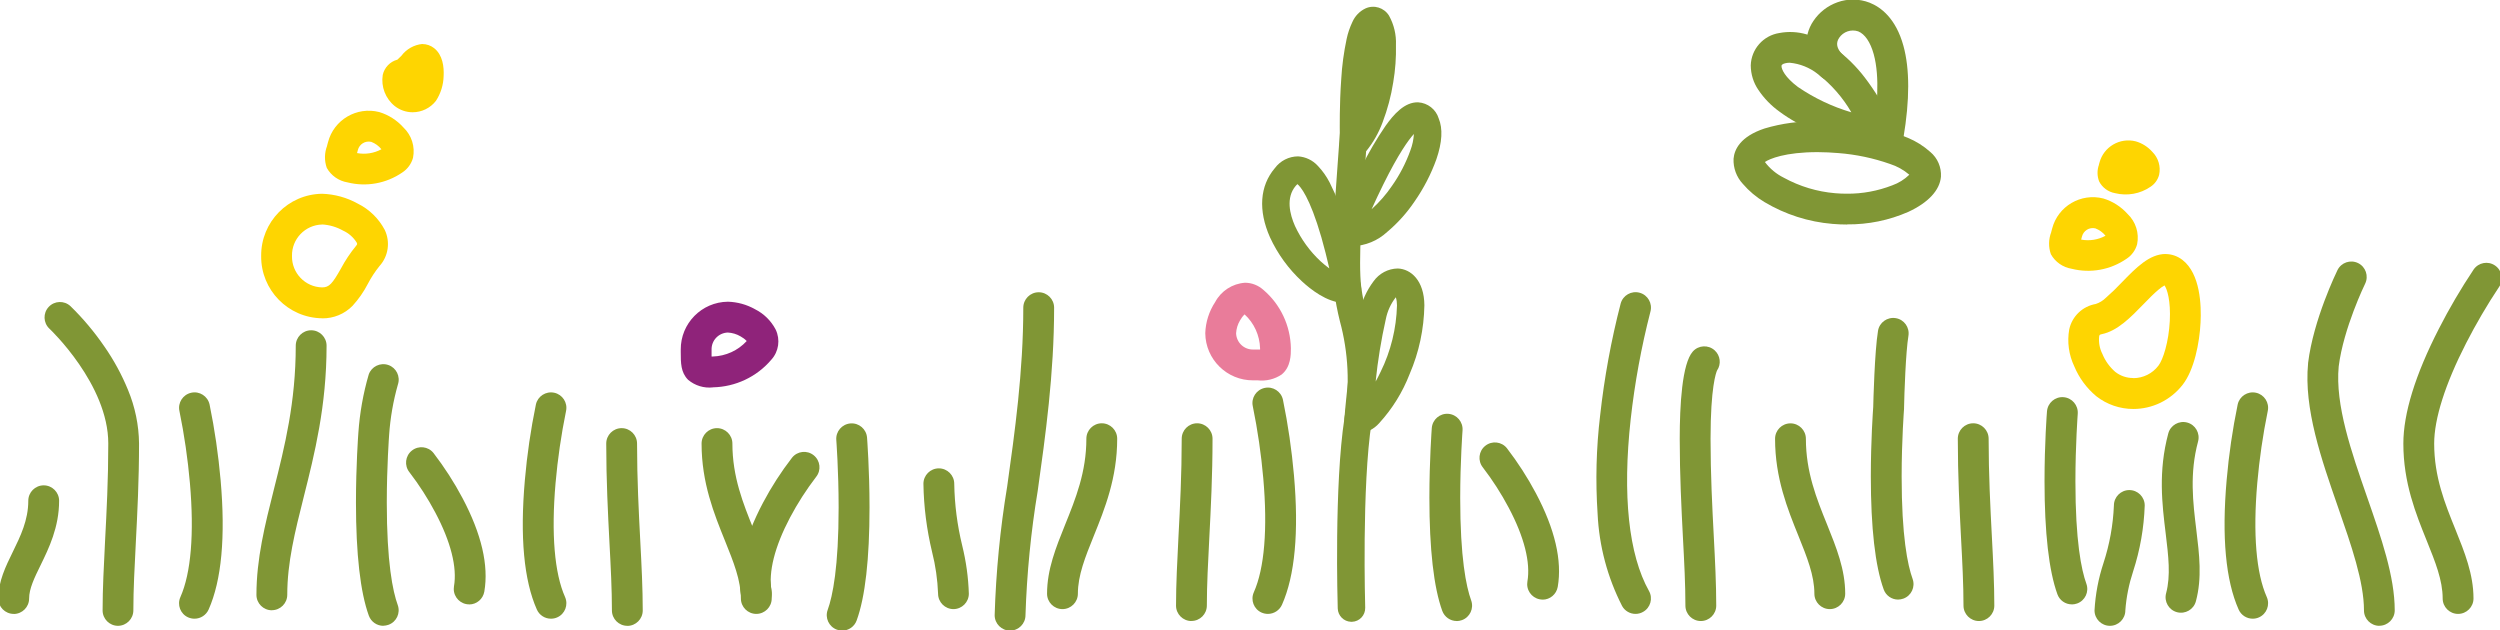 <?xml version="1.0" encoding="UTF-8"?><svg id="a" xmlns="http://www.w3.org/2000/svg" viewBox="0 0 365 92"><path d="M308.05,91.37c-1.24,0-2.25-1.01-2.25-2.25,.13-2.35,.57-4.68,1.31-6.92,.89-2.72,1.4-5.54,1.52-8.4,0-1.24,1.01-2.25,2.25-2.25s2.25,1.01,2.25,2.25c-.11,3.27-.68,6.5-1.69,9.61-.61,1.85-1,3.76-1.14,5.71,0,1.24-1.01,2.25-2.25,2.25h0Zm-40.9-2.44c-1.24,0-2.25-1.01-2.25-2.25,0-2.67-1.08-5.34-2.32-8.42-1.6-3.96-3.42-8.46-3.42-14.2,0-1.24,1.01-2.25,2.25-2.25s2.25,1.01,2.25,2.25c0,4.87,1.57,8.76,3.09,12.51,1.36,3.38,2.65,6.57,2.65,10.11,0,1.24-1.01,2.25-2.25,2.25Zm-112.03,0c-1.24,0-2.25-1.01-2.25-2.25,0-3.54,1.29-6.73,2.65-10.11,1.52-3.76,3.09-7.65,3.09-12.52,0-1.24,1.01-2.25,2.25-2.25s2.25,1.01,2.25,2.25c0,5.74-1.82,10.24-3.42,14.2-1.25,3.09-2.32,5.75-2.32,8.43,0,1.24-1.01,2.25-2.25,2.25h0Zm-15.91,0c-1.24,0-2.25-1.01-2.25-2.25-.08-2.06-.37-4.11-.88-6.11-.78-3.26-1.21-6.59-1.26-9.94,0-1.24,1.01-2.25,2.25-2.25s2.25,1.01,2.25,2.25c.05,3.04,.44,6.06,1.16,9.01,.57,2.31,.9,4.67,.97,7.04,0,1.24-1.01,2.25-2.25,2.25h0Zm-99.52,.17c-1.24,0-2.25-1.01-2.25-2.25,0-5.27,1.24-10.21,2.56-15.45,1.57-6.23,3.18-12.67,3.18-20.93,0-1.24,1.01-2.25,2.25-2.25h0c1.24,0,2.25,1.01,2.25,2.25h0c0,8.81-1.76,15.83-3.32,22.02-1.3,5.17-2.42,9.63-2.42,14.35,0,1.24-1.01,2.25-2.25,2.25h0Zm278.15,.28c-1.2-.32-1.91-1.56-1.59-2.76,.69-2.58,.34-5.43-.06-8.74-.52-4.24-1.11-9.05,.38-14.6,.32-1.2,1.56-1.91,2.76-1.59,1.2,.32,1.91,1.56,1.59,2.76-1.26,4.7-.75,8.86-.26,12.89,.44,3.61,.86,7.03-.06,10.45-.32,1.2-1.56,1.91-2.76,1.59h0Zm-69.52,1.29c-1.24,0-2.25-1.01-2.25-2.25,0-3.05-.17-6.38-.36-9.9-.22-4.27-.47-9.1-.47-14.47,0-4.84,.33-10.98,1.92-12.74,.83-.92,2.25-1,3.18-.16,0,0,0,0,0,0,.83,.75,.99,2.01,.35,2.94-.14,.3-.95,2.43-.95,9.96,0,5.25,.25,10.02,.47,14.23,.19,3.59,.36,6.97,.36,10.14,0,1.24-1.01,2.25-2.25,2.25,0,0,0,0,0,0Zm40.6,0c-1.24,0-2.25-1.01-2.25-2.25,0-3.05-.17-6.38-.36-9.9-.22-4.26-.47-9.1-.47-14.47,0-1.24,1.01-2.25,2.25-2.25s2.25,1.01,2.25,2.25c0,5.25,.25,10.02,.47,14.23,.19,3.59,.36,6.97,.36,10.14,0,1.24-1.01,2.25-2.25,2.25h0Zm-114.97,0c-1.24,0-2.25-1.01-2.25-2.25,0-3.17,.18-6.55,.36-10.14,.22-4.21,.47-8.98,.47-14.23,0-1.24,1.01-2.25,2.25-2.25,0,0,0,0,0,0,1.24,0,2.25,1.01,2.25,2.25,0,5.36-.25,10.2-.47,14.46-.18,3.53-.36,6.86-.36,9.9,0,1.24-1,2.25-2.25,2.25,0,0,0,0,0,0Zm64.84-1.04c-.81,0-1.57-.44-1.96-1.15-2.14-4.18-3.36-8.77-3.58-13.46-.32-4.79-.2-9.6,.37-14.37,.61-5.51,1.61-10.97,3-16.34,.33-1.2,1.57-1.9,2.77-1.57,1.2,.33,1.9,1.57,1.57,2.77,0,0,0,0,0,0-1.33,5.16-2.29,10.41-2.88,15.7-1.22,11.1-.3,19.77,2.67,25.07,.61,1.08,.22,2.46-.87,3.06-.33,.19-.71,.29-1.1,.29h0Zm-53.68,0c-.31,0-.63-.07-.91-.19-1.14-.5-1.65-1.83-1.14-2.97h0c1.55-3.49,2.03-9.24,1.38-16.63-.31-3.53-.82-7.05-1.53-10.52-.27-1.21,.5-2.41,1.72-2.68,0,0,0,0,0,0,1.21-.27,2.41,.5,2.68,1.72,0,0,0,0,0,0,.75,3.64,1.28,7.33,1.61,11.03,.73,8.29,.14,14.65-1.75,18.9-.36,.81-1.17,1.34-2.06,1.34h0Zm40.11-2.09c-1.24,0-2.25-1.01-2.25-2.25,0-.13,.01-.26,.03-.38,.48-2.78-.46-6.51-2.73-10.79-1.09-2.06-2.35-4.02-3.77-5.87-.78-.97-.62-2.39,.35-3.16,0,0,0,0,0,0,.97-.78,2.39-.62,3.16,.35,0,0,0,0,0,0,1.59,2.07,3.01,4.27,4.23,6.57,2.78,5.24,3.85,9.84,3.19,13.67-.19,1.08-1.12,1.87-2.21,1.87h0Zm-114.8,1.39c-1.09,0-2.03-.79-2.21-1.86-.67-3.82,.41-8.42,3.19-13.67,1.22-2.31,2.64-4.51,4.24-6.58,.78-.97,2.19-1.13,3.16-.35h0c.97,.78,1.13,2.19,.35,3.16h0c-1.43,1.87-2.71,3.86-3.81,5.94-2.24,4.25-3.18,7.96-2.69,10.72,.21,1.22-.61,2.39-1.83,2.6-.13,.02-.26,.04-.39,.04Zm102.27,1.74c-.95,0-1.79-.59-2.12-1.48-1.24-3.43-1.88-8.98-1.88-16.52,0-5.5,.34-9.99,.35-10.18,.1-1.24,1.18-2.17,2.42-2.07,1.24,.1,2.16,1.18,2.07,2.42,0,.04-.34,4.53-.34,9.87,0,8.72,.87,12.94,1.6,14.95,.42,1.17-.18,2.46-1.35,2.88-.25,.09-.5,.13-.76,.14h0Zm64.44-3.13c-.95,0-1.79-.59-2.11-1.48-1.24-3.42-1.88-8.98-1.88-16.52,0-5.22,.31-9.53,.35-10.12,.02-.8,.2-8.11,.7-11.12,.2-1.23,1.36-2.05,2.59-1.85,0,0,0,0,0,0,1.23,.2,2.05,1.36,1.85,2.59,0,0,0,0,0,0-.39,2.33-.6,8.4-.64,10.54v.12s-.35,4.53-.35,9.87c0,8.72,.87,12.94,1.6,14.95,.42,1.17-.18,2.46-1.35,2.88-.25,.09-.5,.13-.77,.14h0Zm25.36,.7c-.95,0-1.79-.59-2.11-1.48-1.24-3.43-1.88-8.98-1.88-16.52,0-5.5,.34-9.99,.36-10.18,.1-1.24,1.18-2.17,2.42-2.07,1.24,.1,2.16,1.18,2.07,2.42,0,.04-.34,4.53-.34,9.87,0,8.71,.87,12.94,1.6,14.95,.42,1.17-.18,2.46-1.35,2.88-.25,.09-.5,.13-.77,.14h0Zm-155.02,3.83c-1.24,0-2.25-1.01-2.25-2.25h0c.19-6.3,.8-12.59,1.83-18.81,1.1-7.85,2.35-16.74,2.35-26.09,0-1.24,1.01-2.25,2.25-2.25s2.25,1.01,2.25,2.25c0,9.67-1.27,18.72-2.39,26.72-1,6.01-1.59,12.09-1.79,18.18,0,1.24-1.01,2.25-2.25,2.25h0Z" style="fill:#809635;"/><path d="M110.42,89.63c-1.24,0-2.25-1.01-2.25-2.25,0-2.67-1.08-5.34-2.32-8.42-1.6-3.96-3.42-8.46-3.42-14.2,0-1.24,1.01-2.25,2.25-2.25s2.25,1.01,2.25,2.25c0,4.87,1.57,8.76,3.09,12.51,1.36,3.38,2.65,6.57,2.65,10.11,0,1.24-1.01,2.25-2.25,2.25Zm-108.42,0c-1.24,0-2.25-1.01-2.25-2.25,0-2.48,1.08-4.69,2.13-6.83,1.11-2.27,2.25-4.61,2.25-7.44,0-1.24,1.01-2.25,2.25-2.25s2.25,1.01,2.25,2.25c0,3.87-1.5,6.94-2.71,9.42-.9,1.83-1.67,3.42-1.67,4.86,0,1.24-1.01,2.25-2.25,2.25Zm356.88,0c-1.24,0-2.25-1.01-2.25-2.25,0-2.67-1.08-5.34-2.32-8.42-1.6-3.96-3.42-8.46-3.42-14.2,0-4.4,1.74-10.04,5.18-16.75,1.52-2.98,3.22-5.87,5.08-8.66,.7-1.02,2.1-1.29,3.13-.58,1.02,.7,1.29,2.1,.58,3.13-1.76,2.64-3.36,5.39-4.81,8.21-3.05,5.96-4.66,11.03-4.66,14.65,0,4.87,1.57,8.76,3.09,12.51,1.36,3.38,2.65,6.57,2.65,10.11,0,1.24-1.01,2.25-2.25,2.25Zm-267.29,1.74c-1.24,0-2.25-1.01-2.25-2.25,0-3.05-.17-6.38-.36-9.9-.22-4.26-.47-9.1-.47-14.46,0-1.24,1.01-2.25,2.25-2.25s2.25,1.01,2.25,2.25c0,5.25,.25,10.02,.47,14.23,.19,3.59,.36,6.97,.36,10.14,0,1.24-1.01,2.25-2.25,2.25Zm-74.36,0c-1.24,0-2.25-1.01-2.25-2.25,0-3.17,.18-6.55,.36-10.14,.22-4.21,.47-8.98,.47-14.23,0-8.63-8.5-16.68-8.59-16.76-.91-.85-.96-2.27-.11-3.18,0,0,0,0,0,0,.85-.91,2.27-.96,3.18-.11,1.85,1.8,3.51,3.79,4.97,5.92,1.37,1.97,2.52,4.09,3.43,6.31,1.03,2.48,1.58,5.13,1.61,7.82,0,5.36-.25,10.2-.47,14.46-.18,3.53-.36,6.86-.36,9.9,0,1.24-1,2.25-2.24,2.26,0,0,0,0,0,0Zm330.16,0c-1.24,0-2.25-1.01-2.25-2.25,0-4.19-1.84-9.47-3.78-15.05-2.46-7.08-5.01-14.39-4.38-21.01v-.06c.78-6.36,4.15-13.26,4.29-13.56,.55-1.12,1.9-1.57,3.01-1.03,1.12,.55,1.57,1.9,1.03,3.01-.03,.06-3.16,6.49-3.86,12.08-.53,5.64,1.85,12.47,4.15,19.08,2.07,5.95,4.03,11.58,4.03,16.53,0,1.24-1.01,2.25-2.25,2.25h0Zm-266.95-1.04c-.89,0-1.7-.52-2.06-1.34-1.89-4.25-2.48-10.61-1.75-18.9,.32-3.7,.86-7.39,1.61-11.03,.26-1.21,1.46-1.98,2.68-1.72,1.21,.26,1.99,1.46,1.72,2.68,0,0,0,0,0,0-.71,3.48-1.22,6.99-1.53,10.52-.64,7.4-.16,13.15,1.39,16.63,.5,1.14-.01,2.47-1.15,2.97-.29,.13-.59,.19-.91,.19Zm-52.05,0c-.31,0-.63-.07-.91-.19-1.14-.5-1.65-1.83-1.14-2.97,0,0,0,0,0,0,1.55-3.49,2.03-9.24,1.39-16.63-.31-3.53-.82-7.05-1.53-10.52-.27-1.21,.5-2.41,1.72-2.68,0,0,0,0,0,0,1.21-.27,2.41,.5,2.68,1.72,0,0,0,0,0,0,.75,3.64,1.28,7.33,1.61,11.03,.73,8.29,.14,14.65-1.75,18.9-.36,.81-1.17,1.34-2.06,1.34Zm300.51,0c-.89,0-1.7-.52-2.06-1.34-1.89-4.25-2.48-10.61-1.75-18.9,.32-3.7,.86-7.39,1.61-11.03,.26-1.21,1.46-1.98,2.67-1.72,1.21,.26,1.99,1.46,1.72,2.68,0,0,0,0,0,0-.71,3.48-1.22,6.99-1.53,10.52-.64,7.4-.16,13.15,1.39,16.63,.5,1.14-.01,2.47-1.15,2.97-.29,.13-.59,.19-.91,.19h0Zm-260.4-2.09c-1.24,0-2.25-1.01-2.25-2.25,0-.13,.01-.26,.03-.38,.48-2.78-.46-6.51-2.73-10.79-1.09-2.06-2.35-4.02-3.77-5.87-.78-.97-.62-2.39,.35-3.16,0,0,0,0,0,0,.97-.78,2.39-.62,3.16,.35,0,0,0,0,0,0,1.59,2.07,3.01,4.27,4.23,6.57,2.78,5.24,3.85,9.84,3.19,13.67-.19,1.08-1.12,1.87-2.21,1.87h0Zm-12.53,3.13c-.95,0-1.79-.59-2.12-1.48-1.24-3.42-1.88-8.98-1.88-16.52,0-5.43,.33-9.87,.35-10.17,.2-2.88,.7-5.74,1.51-8.51,.4-1.17,1.68-1.8,2.86-1.4,0,0,0,0,0,0,1.17,.4,1.8,1.68,1.4,2.86,0,0,0,0,0,0-.68,2.4-1.11,4.87-1.28,7.36v.02s-.34,4.53-.34,9.86c0,8.72,.87,12.94,1.6,14.95,.42,1.17-.18,2.46-1.35,2.88-.25,.09-.5,.13-.76,.14h0Zm66.99,.7c-.26,0-.52-.05-.77-.14-1.17-.42-1.77-1.72-1.35-2.88,.73-2.01,1.6-6.25,1.6-14.98,0-5.33-.34-9.79-.34-9.83-.1-1.24,.83-2.32,2.07-2.42,0,0,0,0,0,0,1.24-.1,2.32,.83,2.42,2.07,.01,.19,.36,4.67,.36,10.18,0,7.54-.63,13.1-1.88,16.52-.32,.89-1.17,1.48-2.11,1.48Z" style="fill:#809635;"/><path d="M47.03,46.47c-4.97-.06-8.95-4.13-8.9-9.09-.05-4.97,3.94-9.03,8.9-9.09,1.83,.06,3.61,.55,5.21,1.44,1.68,.83,3.05,2.17,3.93,3.83,.84,1.76,.54,3.85-.77,5.29-.65,.81-1.22,1.68-1.7,2.6-.6,1.16-1.35,2.24-2.23,3.2-1.16,1.19-2.77,1.85-4.43,1.83Zm0-13.69c-2.48,.06-4.45,2.11-4.4,4.59-.05,2.48,1.92,4.54,4.4,4.59,1.04,0,1.5-.55,2.75-2.76,.62-1.17,1.36-2.27,2.2-3.3,.21-.24,.18-.3,.1-.48-.48-.77-1.17-1.38-1.99-1.75-.94-.53-1.99-.84-3.06-.9Zm269.14,4.31c.9,0,1.76,.31,2.47,.86,2.61,2.03,2.77,6.61,2.64,9.15-.15,2.96-.92,6.9-2.61,9.07-.87,1.12-1.99,2.02-3.26,2.64-1.23,.59-2.58,.9-3.94,.9-1.96,0-3.87-.65-5.41-1.86-1.4-1.17-2.51-2.66-3.21-4.35-.81-1.69-1.07-3.59-.74-5.43,.42-1.9,1.95-3.36,3.87-3.69,.55-.18,1.06-.49,1.47-.9,.81-.71,1.59-1.46,2.33-2.25,2.07-2.13,4.03-4.15,6.41-4.15Zm-4.71,18.12c1.43,0,2.79-.67,3.66-1.81,.69-.88,1.51-3.47,1.67-6.53,.15-2.97-.38-4.64-.77-5.2-.32,.18-.62,.39-.9,.64-.66,.55-1.37,1.28-2.13,2.06-1.89,1.95-3.85,3.96-6.14,4.42-.31,.06-.33,.13-.37,.31-.1,.9,.07,1.8,.48,2.6,.41,1,1.05,1.88,1.86,2.59,.75,.59,1.68,.91,2.64,.9h0ZM61.66,6.43c.62,0,1.22,.21,1.71,.59,1.28,1,1.47,2.77,1.4,4.08-.03,1.29-.42,2.54-1.12,3.62-.82,1.06-2.08,1.67-3.41,1.67-.94,0-1.86-.32-2.6-.9-1.36-1.09-2.03-2.83-1.76-4.55,.24-1.08,1.07-1.95,2.14-2.23,.15-.13,.4-.39,.58-.56,.73-.98,1.85-1.61,3.06-1.73Z" style="fill:#fed501;"/><path d="M104.08,56.56c-1.31,.14-2.61-.26-3.62-1.11-1.07-1.08-1.07-2.46-1.07-4.06v-.34c-.03-3.83,3.05-6.96,6.88-7,1.39,.04,2.74,.41,3.95,1.09,1.3,.65,2.36,1.69,3.03,2.98,.7,1.46,.45,3.21-.64,4.4-2.13,2.51-5.24,3.97-8.54,4.03Zm-.19-4.51h.19c1.88-.06,3.67-.87,4.94-2.26-.26-.27-.57-.5-.9-.68-.56-.33-1.19-.52-1.85-.56-1.35,.04-2.41,1.15-2.38,2.5,0,0,0,1,0,1Z" style="fill:#8f237a;"/><path d="M183.62,55.53h-.65c-3.83,.03-6.96-3.05-7-6.88,.05-1.63,.56-3.21,1.45-4.56,.87-1.62,2.51-2.68,4.35-2.81,.99,0,1.94,.38,2.67,1.03,2.51,2.13,3.97,5.24,4.03,8.53,0,.96,0,2.74-1.35,3.84-1.03,.69-2.27,.99-3.51,.85Zm-1.91-9.63c-.27,.26-.5,.57-.68,.9-.33,.56-.52,1.19-.56,1.85,.04,1.35,1.15,2.41,2.5,2.38h1v-.19c-.06-1.88-.87-3.67-2.26-4.94Z" style="fill:#e97c9a;"/><path d="M47.75,21.28l.14-.52c.85-3.28,4.2-5.24,7.48-4.4,1.36,.41,2.58,1.19,3.53,2.25,1.2,1.14,1.73,2.81,1.4,4.43-.24,.88-.8,1.64-1.56,2.14-2.34,1.61-5.25,2.14-8,1.45-1.28-.21-2.4-.99-3.03-2.12-.37-1.05-.35-2.19,.05-3.23Zm7.93,.5c-.39-.48-.9-.85-1.48-1.07-.88-.2-1.75,.34-1.96,1.22l-.11,.42c1.21,.23,2.47,.03,3.56-.56h0Zm243.79,12.13l.14-.53c.85-3.28,4.2-5.24,7.48-4.4,1.36,.41,2.58,1.19,3.53,2.25,1.2,1.14,1.73,2.81,1.4,4.43-.24,.88-.8,1.64-1.56,2.13-2.34,1.61-5.25,2.14-8,1.45-1.28-.21-2.4-.99-3.03-2.12-.37-1.05-.35-2.19,.05-3.23Zm7.93,.5c-.39-.48-.9-.85-1.48-1.07-.88-.2-1.75,.34-1.96,1.22l-.11,.42c1.21,.23,2.47,.03,3.55-.56h0Zm-.96-10.38l.08-.28c.61-2.32,2.99-3.71,5.31-3.11,.93,.27,1.76,.8,2.41,1.53,.88,.88,1.26,2.15,.99,3.36-.19,.72-.64,1.34-1.26,1.74-1.51,1.04-3.4,1.37-5.18,.93-1-.18-1.86-.82-2.32-1.72-.3-.78-.31-1.65-.02-2.44h0Z" style="fill:#fed501;"/><g><path d="M197.24,90.78c-1.05-.04-1.89-.88-1.93-1.94-.02-.73-.53-18.05,.99-27.86,.8-4.69,.57-9.5-.68-14.1-.37-1.48-.65-2.98-.86-4.49-.51-4.15,.09-12.35,.53-18.33,.08-1.06,.15-2.05,.21-2.91v-.08c.05-.62,.08-1.18,.11-1.67,0-.56-.06-4.1,.21-7.83,.11-1.98,.38-3.95,.79-5.89,.18-.85,.46-1.67,.83-2.45,.38-.88,1.06-1.59,1.92-2,1.25-.57,2.72-.11,3.44,1.06,.72,1.3,1.07,2.78,1.01,4.26,.04,1.84-.09,3.67-.4,5.48-.31,1.98-.83,3.93-1.54,5.8-.57,1.54-1.38,2.98-2.42,4.26l-.16,2.27c-.4,5.49-1.01,13.79-.55,17.56,.19,1.37,.46,2.73,.79,4.08,1.36,5.09,1.61,10.41,.73,15.6-1.46,9.44-.94,26.95-.94,27.12,.03,1.1-.83,2.03-1.93,2.06-.05,0-.09,0-.14,0h0Z" style="fill:#809635;"/><path d="M197.44,35.95c-.49-.02-.97-.11-1.43-.27-.51-.18-.93-.56-1.15-1.06-.22-.5-.24-1.06-.03-1.57,.07-.18,1.77-4.37,3.93-8.63,1.03-2.1,2.21-4.13,3.54-6.06,1.16-1.63,2.76-3.49,4.76-3.42,1.39,.09,2.58,1.02,2.99,2.35,.62,1.49,.51,3.48-.33,5.94-.78,2.18-1.85,4.25-3.17,6.15-1.13,1.68-2.48,3.19-4.03,4.49-1.38,1.28-3.18,2.02-5.06,2.07h0Zm8.99-16.39c-.79,.87-2.23,2.85-4.45,7.33-.6,1.21-1.17,2.43-1.73,3.66,1.13-1.02,2.14-2.17,2.99-3.43,1.12-1.59,2.02-3.33,2.68-5.17,.29-.77,.46-1.57,.51-2.39h0Z" style="fill:#809635;"/><path d="M196.09,44.21c-2.38-.08-4.78-2-6-3.13-1.97-1.82-3.56-4.01-4.68-6.45-1.73-3.91-1.48-7.48,.7-10.06,.8-1.09,2.07-1.74,3.42-1.74,1.09,.07,2.12,.56,2.86,1.37,.7,.73,1.28,1.55,1.74,2.45,1.02,2.02,1.85,4.14,2.46,6.33,.85,2.91,1.56,5.86,2.12,8.84,.19,1.05-.48,2.06-1.51,2.3-.36,.08-.74,.12-1.11,.1h0Zm-6.67-17.33c-.09,.08-.17,.16-.25,.26-1.46,1.73-.86,4.14-.1,5.86,.9,1.94,2.17,3.69,3.74,5.15,.4,.37,.83,.72,1.27,1.04-.34-1.51-.73-3.01-1.15-4.51-1.73-5.99-3.1-7.47-3.51-7.8Zm8.78,36.4c-.55-.02-1.06-.26-1.42-.67-.36-.41-.54-.95-.5-1.49,.03-.43,.87-10.5,2.18-15.53,.37-1.63,1.07-3.17,2.07-4.51,.82-1.16,2.14-1.86,3.55-1.88,1.91,.07,3.85,1.75,3.88,5.37-.06,3.45-.78,6.86-2.15,10.03-1.02,2.64-2.52,5.07-4.43,7.16-.8,.93-1.95,1.48-3.18,1.53Zm5.59-19.88c-.73,.93-1.23,2.03-1.46,3.19-.68,3.01-1.17,6.05-1.49,9.12,.24-.43,.48-.9,.73-1.42,1.49-3.02,2.3-6.33,2.39-9.7,0-.4-.05-.81-.17-1.19h0Z" style="fill:#809635;"/></g><path d="M269.65,32.78c-.7,0-1.4-.03-2.09-.09-3.52-.29-6.92-1.38-9.95-3.19-1.19-.71-2.26-1.61-3.16-2.66-.92-.99-1.41-2.31-1.35-3.67,.12-1.36,1-3.24,4.52-4.41,2.52-.75,5.14-1.1,7.77-1.05,1.12,0,2.27,.05,3.43,.15,3.34,.24,6.62,1,9.72,2.26,1.21,.5,2.32,1.2,3.29,2.07,1.06,.89,1.63,2.23,1.55,3.61-.17,1.98-1.86,3.79-4.76,5.13-2.82,1.24-5.87,1.86-8.95,1.83h0Zm-11.97-9.12c.73,.97,1.67,1.75,2.76,2.29,2.32,1.27,4.87,2.04,7.51,2.26,.56,.05,1.13,.07,1.7,.07,2.26,.02,4.51-.4,6.62-1.22,.93-.33,1.78-.86,2.49-1.55-.83-.71-1.8-1.25-2.84-1.58-2.42-.85-4.94-1.38-7.5-1.58-1.01-.09-2.02-.13-3.04-.14-4.78,0-7.03,.98-7.7,1.44h0Z" style="fill:#809635;"/><path d="M272.95,21.75c-.19,0-.38-.02-.56-.07-5.42-1.38-9.65-3.19-12.57-5.37-1.22-.87-2.27-1.95-3.1-3.19-.72-1.05-1.1-2.29-1.11-3.57,.07-2.38,1.83-4.37,4.18-4.73,1.32-.25,2.69-.18,3.98,.2,1.53,.45,2.97,1.17,4.25,2.12,1.6,1.18,3.02,2.59,4.23,4.17,1.53,2,2.83,4.16,3.88,6.45,.53,1.13,.04,2.47-1.09,2.99-.1,.05-.2,.09-.31,.12-.43,.55-1.08,.88-1.78,.88h0Zm-11.64-12.59c-.2,0-.4,.02-.59,.06-.21,.03-.4,.11-.56,.25-.04,.05-.07,.11-.06,.17-.01,.46,.49,1.63,2.4,3.06,2.39,1.63,5.02,2.88,7.8,3.7-1.26-2.17-2.93-4.08-4.92-5.61-1.17-.92-2.59-1.49-4.08-1.63h0Z" style="fill:#809635;"/><path d="M275.68,22c-1.24,0-2.25-1.01-2.25-2.25,0-.12,.01-.25,.03-.37,.57-3.35,1.04-8.07,.1-11.48-.49-1.76-1.29-2.93-2.26-3.32-1.04-.35-2.18,.04-2.79,.95-.51,.76-.35,1.57,.48,2.42,.88,.88,.88,2.3,0,3.18-.88,.88-2.3,.88-3.18,0-.01-.01-.03-.03-.04-.04-1.13-1.1-1.84-2.55-2.02-4.11-.13-1.39,.23-2.79,1.02-3.94,.85-1.26,2.07-2.2,3.5-2.71,1.52-.55,3.19-.52,4.69,.06,1.64,.65,3.83,2.27,4.94,6.3,.93,3.38,.93,7.9,0,13.43-.18,1.08-1.12,1.87-2.21,1.88h0Z" style="fill:#809635;"/></svg>
